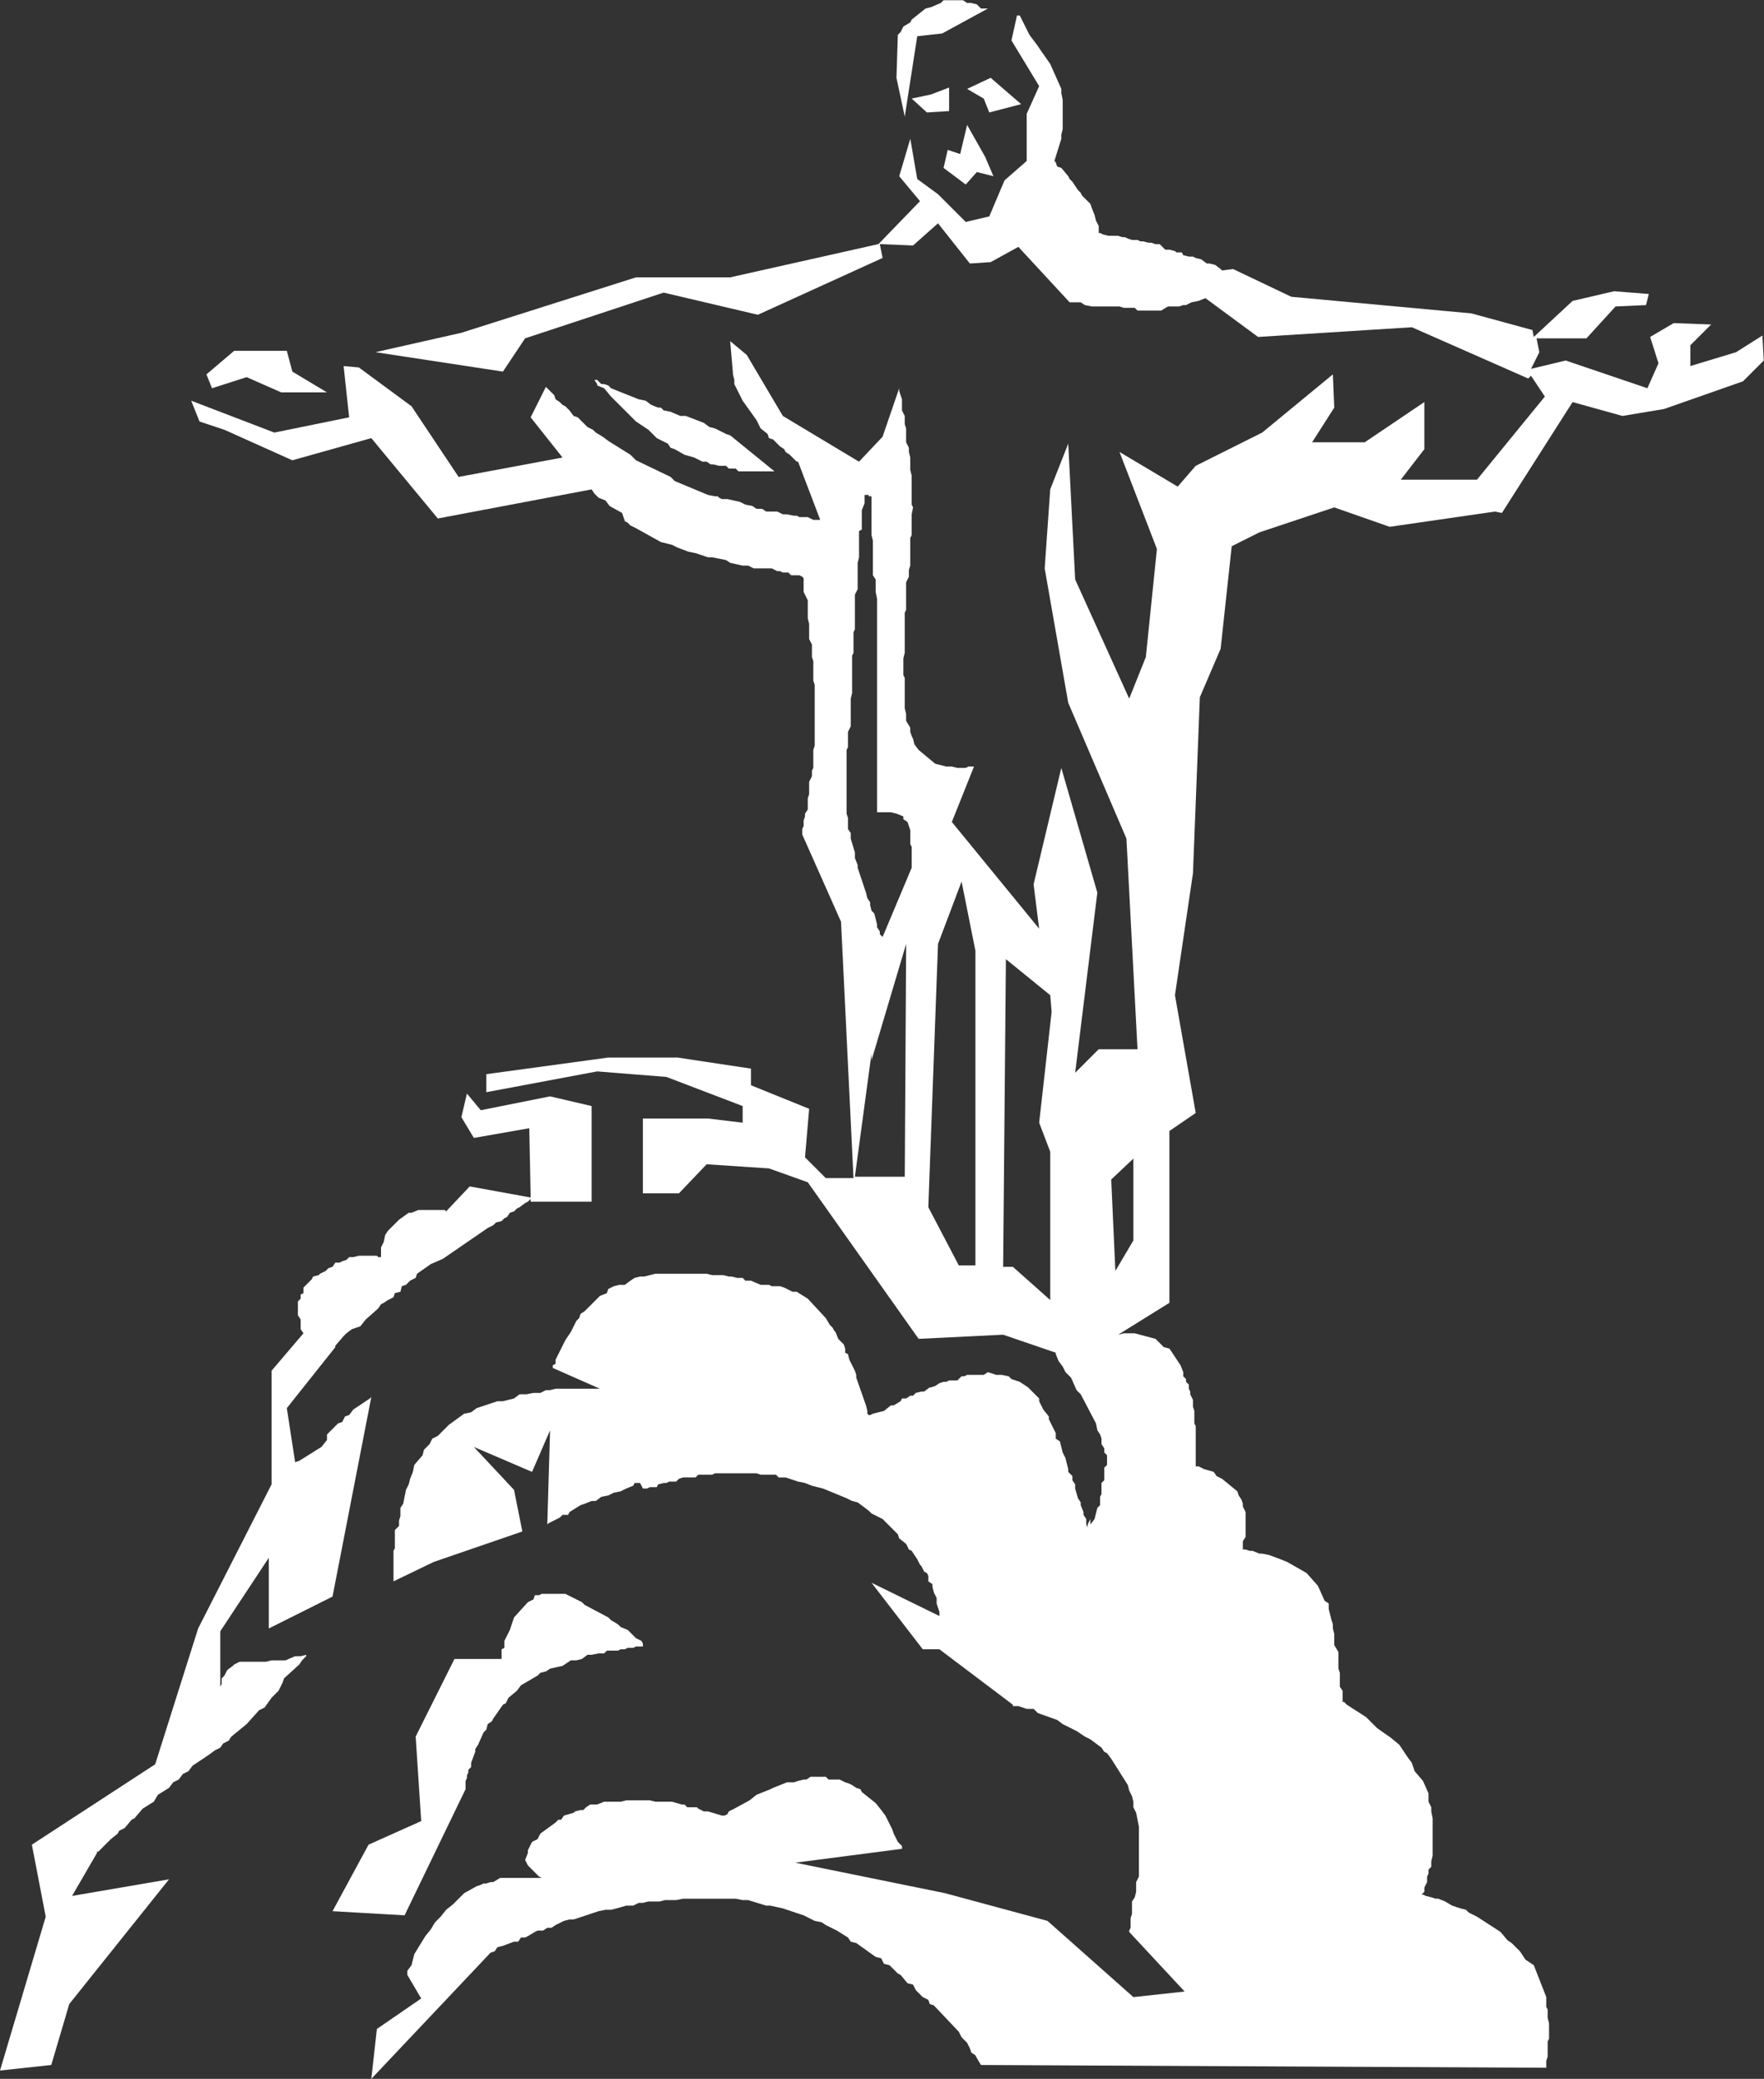 <?xml version="1.0" encoding="UTF-8" standalone="no"?> <svg xmlns:dc="http://purl.org/dc/elements/1.1/" xmlns:cc="http://creativecommons.org/ns#" xmlns:rdf="http://www.w3.org/1999/02/22-rdf-syntax-ns#" xmlns:svg="http://www.w3.org/2000/svg" xmlns="http://www.w3.org/2000/svg" viewBox="0 0 2775.493 3270.4" height="3270.4" width="2775.493" xml:space="preserve" id="svg2" version="1.1"><rect x="0" y="0" width="2775.493" height="3270.4" fill="#333333" stroke="none"/><defs id="defs6"></defs><g transform="matrix(1.333,0,0,-1.333,0,3270.4)" id="g10"><g transform="scale(0.1)" id="g12"><g transform="scale(1.505)" id="g14"><path id="path16" style="fill:#ffffff;fill-opacity:1;fill-rule:nonzero;stroke:none" d="m 6889.42,14387.5 326.03,336.8 -162.95,195.6 86.86,293.4 54.42,-315.1 162.95,-119.5 217.38,-217.4 184.67,43.5 119.55,282.5 173.91,152.1 v 369.5 l 97.76,217.4 -217.31,358.6 43.47,195.6 h 21.73 l 21.73,-43.5 54.36,-108.7 65.12,-86.9 21.73,-32.6 76.09,-108.7 86.99,-195.6 v -32.6 l 10.83,-54.3 v -228.2 l -10.83,-43.5 v -32.6 l -54.36,-173.9 10.83,-10.8 10.84,-32.6 32.69,-10.9 54.3,-65.2 10.83,-21.7 21.73,-21.7 43.52,-65.2 21.74,-21.8 10.83,-21.7 65.19,-65.2 10.97,-32.6 21.66,-54.3 10.9,-43.5 21.73,-43.5 v -54.3 h 10.83 l 21.73,-10.9 43.53,-10.8 h 76.02 l 32.57,-10.9 h 21.8 l 21.73,-10.9 32.56,-10.8 h 43.46 l 21.8,-10.9 h 21.73 l 43.39,-10.9 h 21.73 l 32.56,-10.8 h 32.7 l 43.4,-43.5 h 32.63 l 43.52,-10.9 10.84,-10.8 h 43.46 l 10.83,-21.8 43.53,-10.8 h 32.56 l 21.73,-10.9 43.46,-10.9 43.53,-32.6 h 21.73 l 43.39,-10.8 43.47,-32.6 10.89,-10.9 86.93,10.9 456.45,-217.4 1412.7,-130.4 478.1,-130.4 10.8,-54.3 304.3,282.5 326,76.1 271.6,-21.7 -21.6,-87 -239.1,-10.8 -228.2,-250 h -391.2 l 21.7,-108.6 -65.1,-130.5 271.6,65.3 641.1,-217.4 86.9,195.6 -65.2,206.5 184.7,108.7 293.5,-10.9 -163.1,-163 v -163 l 358.7,108.7 206.4,130.4 10.9,-195.6 -163,-163.1 -619.4,-217.3 -326,-54.3 -391.2,108.7 -554.2,-869.4 -54.4,10.9 -825.8,-119.5 -434.8,152.1 -586.68,-195.6 -217.37,-108.7 -86.92,-804.1 -163.02,-380.3 L 9356.22,9453.97 9215,8497.69 9377.95,7574.04 9171.48,7432.75 V 6085.32 l -402.06,-249.94 43.53,10.9 h 86.86 l 162.94,-43.52 65.26,-65.2 43.47,-10.83 86.92,-130.38 21.73,-54.36 v -32.63 l 21.73,-21.73 v -21.73 l 21.8,-21.73 v -32.57 l 10.89,-21.79 v -21.67 l 21.67,-43.53 v -54.29 l 10.9,-32.63 v -97.75 l 10.83,-21.73 v -315.13 h 21.73 l 43.4,-21.73 76.15,-21.73 21.73,-32.63 43.46,-21.73 119.49,-97.83 10.96,-32.56 21.73,-32.63 10.84,-32.56 v -21.8 l 21.73,-43.46 v -195.57 l -21.73,-32.57 v -65.25 h 21.73 l 32.56,-10.9 h 21.73 l 54.36,-21.67 h 21.73 l 54.29,-10.9 86.96,-32.56 54.4,-21.73 152.1,-86.92 86.9,-97.82 10.9,-21.73 43.5,-97.83 32.6,-21.73 v -43.46 l 21.7,-86.92 10.8,-32.63 v -32.56 l 10.8,-43.53 v -86.92 l 32.7,-54.3 v -130.45 l 10.9,-32.56 v -108.65 l 21.7,-32.57 v -86.99 h 10.9 l 21.7,-21.73 152.1,-97.82 87,-86.92 108.6,-76.02 65.2,-54.36 65.3,-97.76 32.5,-43.53 21.8,-65.19 65.2,-76.09 43.4,-97.75 v -65.2 l 21.8,-43.53 v -32.56 l 10.8,-54.29 v -293.4 l -10.8,-43.53 v -43.46 l -21.8,-21.66 v -32.63 l -10.8,-21.73 v -43.53 l -21.7,-43.39 v -32.63 l -21.8,-21.8 h 10.9 l 21.7,-10.83 43.5,-10.83 32.7,-10.9 h 21.6 l 54.3,-21.73 54.4,-32.57 32.6,-10.89 32.6,-10.84 43.5,-10.9 21.7,-21.73 65.1,-32.56 184.9,-119.55 54.2,-65.19 32.6,-21.8 65.3,-65.127 43.4,-65.255 65.2,-43.463 97.8,-249.937 v -76.091 l 10.9,-21.73 v -65.126 l 10.9,-43.528 V 315.13 l -10.9,-21.798 V 173.846 l -10.9,-32.63 V 86.923 l -4433.54,21.73 -32.57,54.293 -10.96,21.798 -32.56,21.665 -10.9,32.628 -21.73,43.463 -43.4,43.46 -21.8,43.463 -195.57,206.474 -32.56,10.898 -10.9,32.63 -43.53,21.663 -54.3,54.295 -21.73,43.525 -43.52,10.9 -54.3,65.126 -21.66,10.898 -65.26,65.193 -43.46,10.897 -21.73,43.396 -43.53,10.9 -152.11,108.652 -43.4,10.9 -21.73,32.63 -86.96,54.29 -86.96,43.53 -32.58,21.66 -54.3,10.9 -86.96,43.46 -162.97,54.36 -97.83,21.73 h -32.57 l -141.35,43.46 h -43.41 l -54.35,10.84 H 5357.3 l -54.34,-10.84 H 5216 l -43.44,-10.89 h -86.96 l -43.48,-10.83 h -32.58 l -43.48,-21.74 h -54.34 l -76.05,-21.73 -43.45,-10.9 h -43.48 l -54.34,-10.89 -32.57,-10.84 -163.02,-54.29 h -32.58 l -43.48,-10.9 -21.72,-10.9 -43.48,-21.66 -32.62,-21.8 h -32.58 l -32.62,-21.73 h -43.43 l -21.77,-10.83 -54.34,-32.56 -21.71,-10.9 h -32.58 l -21.77,-32.63 h -32.57 l -86.96,-32.63 -43.44,-10.83 -21.77,-32.567 -32.58,-10.898 L 2912.26,0 l 43.49,391.153 347.71,239.105 -108.65,184.676 v 32.63 l 32.59,43.461 21.74,86.923 86.94,141.352 43.44,54.29 32.62,54.29 43.48,43.53 43.44,54.29 54.34,43.53 86.96,86.86 97.78,54.36 32.62,10.9 21.71,10.83 h 21.72 l 32.62,10.83 h 21.72 l 54.35,32.63 h 325.99 l -21.71,10.9 -65.2,65.19 -21.77,21.73 -21.71,43.46 21.71,54.36 v 21.67 l 32.63,65.26 43.48,21.73 21.71,43.46 119.54,86.92 21.72,21.73 h 21.76 l 21.72,32.56 76.06,21.73 10.86,10.9 43.48,10.9 h 21.72 l 21.76,21.66 32.58,21.8 h 54.34 l 54.34,21.73 h 130.4 l 43.43,10.84 h 184.74 l 43.48,-10.84 h 130.4 l 76.06,-21.73 h 21.76 l 21.72,-21.8 h 76.05 l 10.87,-10.83 43.48,-21.73 h 32.57 l 108.68,-32.63 h 21.77 l 21.71,10.9 10.86,21.73 43.49,21.73 119.56,65.2 54.3,43.46 108.67,43.53 21.72,10.83 108.69,43.46 h 54.28 l 32.67,10.83 43.44,10.9 h 21.72 l 32.58,21.73 h 119.54 l 21.71,-21.73 h 86.97 l 21.71,-10.9 21.72,-10.83 32.64,-10.9 21.73,-10.83 32.57,-21.73 32.63,-10.83 10.83,-21.8 108.65,-86.93 43.53,-54.29 32.63,-43.53 54.29,-108.65 10.83,-32.56 21.8,-43.46 10.9,-21.73 21.66,-21.8 10.9,-10.83 v -21.74 l -836.78,-108.71 1173.64,-238.97 804.17,-217.38 673.65,-597.692 402.05,43.463 -434.61,467.309 v 10.83 l 10.9,21.73 v 76.09 l 10.83,32.57 v 97.82 l 21.73,32.63 10.83,43.46 v 76.02 l 21.73,43.46 v 391.22 l -21.73,108.65 -21.73,43.46 v 43.53 l -10.83,43.4 -21.73,43.53 -10.83,43.46 -130.39,206.47 -32.63,43.46 -21.8,10.84 -21.73,32.63 -86.92,65.19 -43.46,21.73 -65.13,43.46 -108.72,54.36 -43.52,32.56 -152.12,54.36 -32.56,32.63 h -54.3 l -65.25,21.73 h -43.4 v 10.83 l -575.96,434.62 h -130.45 l -402.05,521.67 532.5,-260.77 v 32.56 l -21.73,65.19 v 43.47 l -21.73,43.52 -10.9,43.4 v 21.73 l -32.56,21.73 v 43.53 l -10.97,21.73 -21.66,10.83 -21.73,43.46 -10.9,10.9 -21.67,43.46 -43.52,65.19 -21.74,10.84 -21.73,43.52 -54.29,43.4 -10.83,32.63 -65.26,65.19 -21.73,21.73 -32.56,32.56 -86.99,43.53 -21.73,21.73 -86.92,65.19 -43.47,10.9 -43.51,21.73 -184.69,76.03 -86.96,21.79 -54.3,21.67 -54.3,10.89 -97.81,32.64 h -54.4 l -21.71,21.66 h -119.54 l -32.57,10.9 h -326.03 l -21.71,-10.9 H 5476.8 l -21.72,-21.66 h -97.82 l -32.58,-10.9 -21.72,-21.74 h -54.34 l -21.76,-10.89 h -21.72 l -43.48,-10.84 -10.87,-21.73 h -54.33 l -21.71,-10.89 h -32.63 l -21.72,43.46 h -43.43 l -10.91,-21.67 -54.34,-21.79 -43.43,-21.74 -54.34,-10.83 -43.49,-21.73 -54.34,-10.9 -43.43,-32.56 h -32.63 l -54.34,-21.73 -32.57,-10.9 -86.92,-54.36 -10.9,-21.73 h -43.44 l -21.76,-21.73 -86.92,-43.46 -10.86,-10.83 21.72,738.91 -141.25,-325.96 -456.4,195.57 315.14,-336.86 65.2,-326.02 -695.48,-239.04 -315.13,-152.18 v 239.1 l 10.85,21.73 v 141.29 l 32.6,32.56 v 43.46 l 10.86,32.63 v 65.19 l 21.74,32.63 21.74,108.65 21.75,43.46 10.86,43.47 21.71,54.36 10.88,54.29 65.2,76.09 10.86,43.46 43.49,43.46 21.73,43.47 43.44,21.73 86.96,86.92 119.54,86.92 54.29,10.9 43.49,32.63 97.82,32.56 65.2,21.73 h 43.44 l 86.96,21.73 43.43,32.63 h 54.34 l 54.34,10.83 h 54.34 l 43.48,21.74 h 32.58 l 43.48,10.89 h 347.71 l -369.47,162.95 v 21.8 l 21.76,10.83 v 32.63 l 76.06,152.11 43.49,65.19 43.43,86.93 21.76,21.73 10.86,32.63 32.57,21.73 21.77,21.73 54.34,54.36 21.72,21.66 21.71,21.8 54.34,21.73 10.86,32.56 43.49,21.73 43.47,10.9 h 43.45 l 43.47,32.56 32.63,21.73 43.43,10.91 h 32.63 l 86.91,21.73 h 402.05 l 43.49,-10.9 h 86.92 l 43.47,-10.83 h 21.73 l 43.48,-10.91 h 43.48 l 21.69,-21.73 h 43.53 l 76.01,-32.56 h 65.24 l 21.73,-10.9 h 65.15 l 32.66,-10.83 65.16,-32.63 h 32.58 l 86.96,-54.36 141.26,-152.11 32.57,-54.3 21.81,-21.79 10.86,-21.67 10.86,-10.9 21.72,-54.29 21.71,-21.8 21.72,-21.73 10.86,-32.56 v -32.63 l 21.81,-10.83 10.83,-43.46 43.46,-86.92 10.84,-32.63 v -21.73 l 76.15,-217.38 10.84,-43.46 v -21.73 l 10.83,-10.83 h 10.9 l 21.73,10.83 86.92,21.73 54.29,43.46 h 21.73 l 54.36,32.63 10.9,21.73 h 32.56 l 32.57,21.73 h 21.79 l 21.73,21.73 43.47,10.84 h 21.73 l 43.53,32.63 h 10.83 l 32.56,10.89 32.63,21.73 32.56,10.84 h 21.8 l 21.73,10.89 h 65.12 l 32.7,32.57 h 21.73 l 21.67,10.9 h 130.45 l 32.56,21.73 65.19,-21.73 h 43.46 l 54.3,-10.9 21.79,-21.73 65.2,-21.73 65.25,-43.46 86.86,-86.93 v -21.73 l 21.73,-43.46 10.9,-21.73 43.46,-54.36 v -21.73 l 21.73,-43.46 32.56,-65.19 v -43.46 l 32.7,-21.74 21.66,-86.92 21.73,-43.46 21.74,-86.92 v -21.73 l 32.56,-32.63 v -32.63 l 21.79,-32.57 v -32.62 l 21.73,-76.03 21.74,-32.63 v -21.73 l 21.73,-54.36 v -21.73 l 21.73,-32.63 v -43.39 l 10.83,-21.73 v 21.73 l 21.8,43.39 v -43.39 l 32.56,43.39 21.73,86.99 21.73,21.73 v 65.19 l 10.83,21.73 v 86.93 l 21.73,21.73 v 97.82 l 21.8,21.73 V 4890 l -21.8,21.73 v 32.56 l -21.73,32.63 v 43.47 l -10.83,32.62 -21.73,32.57 -10.83,54.36 -119.55,228.2 -32.57,32.57 -43.52,97.82 -43.47,43.46 -21.73,43.46 -32.56,43.46 -21.8,54.36 v 10.83 l -412.88,141.28 -662.88,-32.56 -869.35,1227.88 -304.24,108.66 -489.04,32.63 -217.31,-228.21 h -282.56 v 586.8 h 510.73 l 271.71,-32.63 v 130.45 l -597.7,228.2 -543.31,43.47 -869.36,-163.02 v 141.28 l 956.27,130.39 h 543.36 l 575.96,-86.92 v -130.39 l 456.35,-184.74 -32.58,-380.32 162.98,-163.02 h 217.38 l -97.85,2010.32 -304.23,684.6 v 43.48 l 10.86,21.72 v 43.48 l 10.86,32.6 v 21.72 l 21.72,32.59 v 86.96 l 10.86,32.6 v 97.8 l 21.72,43.5 v 43.4 l 10.85,21.8 v 141.2 l 10.95,32.6 v 478.2 l -10.95,32.6 v 152.1 l -10.85,32.6 v 97.8 l -21.72,43.5 v 119.5 l -10.86,43.4 v 141.3 l -32.58,65.2 v 108.7 l -10.86,10.8 -21.72,10.9 h -65.24 l -21.72,21.8 h -43.43 l -21.81,10.8 h -21.72 l -43.43,21.7 h -43.44 -76.1 -21.72 l -43.53,21.8 h -43.41 l -97.83,21.7 -32.57,21.8 -108.68,21.7 h -32.63 l -97.77,32.6 -54.34,10.9 -86.92,32.6 -43.48,21.7 -86.92,21.7 -195.59,108.7 -43.49,21.7 -21.71,21.8 -21.76,10.8 -21.72,65.2 -97.82,54.4 -32.59,43.4 -54.34,21.8 -32.57,32.6 -21.77,32.6 -1206.2,-228.2 -521.6,630.2 -619.39,-173.8 -532.47,239 -195.6,65.2 -65.2,163 652.02,-249.9 586.78,119.5 -43.45,402.1 119.52,-10.9 412.93,-304.2 369.48,-554.2 815.01,152.1 -249.93,315.1 119.53,239.1 10.86,-10.9 54.34,-54.3 10.86,-32.6 32.58,-21.7 21.76,-21.8 21.72,-10.8 32.62,-32.6 32.58,-43.5 32.62,-10.9 76.06,-76 43.43,-21.8 21.77,-21.7 54.34,-32.6 43.43,-32.6 173.88,-108.7 43.49,-43.4 271.65,-130.4 32.58,-32.6 260.79,-108.7 54.34,-10.9 h 21.77 l 10.86,-10.8 21.71,-10.9 h 43.48 l 97.78,-21.7 43.46,-21.8 54.39,-10.8 32.58,-21.8 h 43.43 l 32.67,-21.7 h 86.87 l 43.53,-21.7 h 32.58 l 54.28,-10.9 h 21.73 l 21.8,-10.9 h 65.16 l 43.43,-21.7 h 54.39 l -173.84,456.4 h -10.94 l -32.58,32.6 -21.72,21.7 -32.57,21.8 -10.87,21.7 -32.66,21.7 -54.3,54.4 -32.58,10.8 -10.86,32.6 -54.38,43.5 -32.57,65.2 -108.66,152.1 -10.86,21.7 -54.34,108.7 v 32.6 l -10.87,43.5 v 10.9 l -21.76,249.9 130.38,-108.7 282.61,-478.1 597.59,-358.6 184.81,195.6 130.38,380.3 v -21.7 l 21.73,-65.2 v -86.9 l 10.83,-21.8 10.9,-21.7 v -65.2 l 10.83,-32.6 v -108.7 l 21.73,-43.4 v -32.6 l 10.84,-43.5 v -97.8 l 10.96,-43.5 v -228.2 l 10.83,-21.7 -10.83,-54.3 v -163 l -10.96,-21.8 v -217.3 l -10.84,-32.6 v -54.4 l -21.73,-43.4 v -217.3 l -10.83,-21.8 v -315.1 l -10.9,-43.5 v -130.4 l 10.9,-21.7 v -239.1 l 10.83,-43.4 v -54.4 l 32.57,-54.3 v -32.6 l 10.96,-32.6 10.83,-21.7 10.9,-43.5 32.57,-43.5 130.38,-108.6 86.99,-21.8 h 43.39 l 43.46,-10.8 h 65.27 l 21.73,10.8 h 43.39 l -173.85,-434.65 684.62,-836.76 -43.46,347.76 217.37,912.85 282.5,-978.04 -173.85,-1412.69 184.75,184.74 h 304.23 l -86.92,1651.74 -456.41,1064.95 -184.68,1054 43.39,619.5 141.29,358.6 54.35,-1065 423.79,-934.5 130.45,326 86.92,847.6 -293.46,760.7 456.41,-271.7 141.28,163 521.6,260.8 554.15,456.4 10.8,-260.8 -173.7,-271.7 h 412.9 l 467.3,315.2 v -369.5 l -184.7,-239.1 h 597.5 l 532.5,652 -108.5,163 -21.9,-21.7 -912.8,402.1 -1206.11,-76.1 -412.95,304.3 -54.36,-21.8 -54.29,-10.8 -43.53,-21.8 h -21.73 l -32.56,-10.8 h -86.99 l -54.3,-32.6 h -184.74 l -21.73,21.7 h -86.86 l -32.69,10.9 h -141.29 -43.39 -32.56 l -54.43,10.8 -32.56,21.8 h -86.99 l -402.05,434.6 -217.31,-119.5 -163.01,-10.9 -249.94,315.2 -195.58,-173.9 -260.76,10.9 21.73,-108.7 -978.05,-445.5 -738.93,173.8 -1086.66,-358.6 -173.88,-260.8 -999.73,152.2 673.73,152.1 1369.23,434.7 h 738.9 l 1162.69,260.8 m -4574.8,-9551.86 32.59,10.9 173.86,108.65 43.48,54.36 v 43.46 l 86.92,86.93 32.6,10.83 21.74,43.46 32.59,10.9 32.61,43.46 130.4,86.92 10.85,10.84 -304.25,-1564.75 -499.88,-249.93 v 554.16 L 1727.8,3509.94 v -434.68 l 10.88,21.73 v 43.46 l 21.72,21.73 21.74,43.46 43.46,32.56 10.88,10.9 43.45,21.73 h 206.48 l 43.47,10.9 h 108.65 l 76.09,32.56 h 43.45 l 43.46,10.9 v -10.9 l -32.6,-32.56 -21.72,-32.63 -119.54,-108.65 -10.85,-32.63 -32.6,-65.13 -54.34,-54.36 -54.34,-76.09 -43.46,-21.73 -97.8,-108.65 -119.54,-97.82 -21.74,-32.57 -43.46,-21.73 -21.74,-32.62 -43.45,-21.73 -43.47,-32.57 -130.42,-86.99 -32.58,-43.46 -43.48,-21.66 -32.6,-43.53 -43.45,-21.73 -32.6,-43.46 -86.94,-54.36 -32.61,-54.3 -86.94,-54.36 -65.2,-76.02 -21.71,-10.9 -54.342,-65.19 -43.456,-21.73 -10.884,-21.73 -54.322,-43.46 -97.815,-97.82 h -10.864 v -10.84 L 565.072,1434.36 1325.75,1564.74 543.332,586.795 402.074,108.653 0,65.193 358.593,1271.41 l -108.661,565 967.138,630.25 336.87,1065.01 575.94,1130.12 v 891.1 l 249.93,293.39 -21.74,32.56 v 76.1 l -21.74,32.56 v 108.72 l 21.74,21.66 v 32.63 l 21.74,10.9 v 43.46 l 65.2,65.19 10.86,21.74 43.48,10.83 10.86,10.9 43.46,21.73 21.74,21.73 32.6,10.83 21.74,32.63 h 32.6 l 21.72,10.83 32.6,10.9 21.73,21.73 h 32.61 l 43.46,10.9 h 141.28 l 10.86,-10.9 h 21.74 V 6520 l 21.71,43.46 10.89,54.3 21.71,32.62 86.94,86.93 76.09,54.36 h 21.71 l 54.34,21.73 h 206.46 l 10.86,-10.9 184.74,195.64 478.16,-86.99 -10.86,543.33 -434.68,-76.02 -97.82,163.02 43.48,184.74 108.68,-130.45 543.31,108.65 325.99,-76.02 v -749.81 h -478.1 v 21.73 l -21.77,-21.73 -21.71,-10.9 -43.49,-32.56 -21.72,-10.9 -21.71,-21.73 -32.62,-10.83 -21.72,-32.63 -21.77,-10.83 -21.72,-21.8 -43.47,-10.83 -21.73,-21.73 -43.48,-21.73 -347.71,-239.04 -21.72,-10.9 -76.1,-32.56 -108.63,-76.09 -10.89,-32.64 -43.45,-21.73 -32.61,-32.56 -32.6,-10.9 -10.88,-43.46 -43.46,-10.83 -10.85,-32.63 -43.49,-21.73 -32.6,-21.73 -21.71,-10.9 -21.74,-32.56 -97.8,-86.92 -43.46,-54.36 -65.2,-21.74 -43.48,-32.56 -21.72,-21.79 -65.2,-76.03 v -10.83 l -380.33,-478.21 65.2,-423.78 m 2271.1,-1119.3 184.74,-97.82 21.76,-21.66 54.31,-32.63 21.76,-21.66 54.34,-21.8 65.2,-65.2 43.43,-21.72 10.86,-21.67 v -21.8 h -54.29 l -21.77,-10.83 h -43.43 l -21.76,-10.96 h -32.58 l -21.76,-10.84 h -86.93 l -21.71,-21.73 h -43.49 l -54.34,-10.83 h -32.57 l -43.48,-32.56 -43.48,-10.9 h -43.43 l -65.21,-43.53 -97.82,-21.73 -32.58,-21.66 -43.48,-10.9 -21.71,-21.73 -130.4,-76.09 -32.63,-43.4 -65.19,-54.36 -21.72,-43.46 -21.76,-10.9 -76.07,-108.65 -10.85,-21.73 -32.63,-21.73 -10.86,-43.46 -21.72,-21.8 -43.47,-97.75 -21.72,-32.63 v -21.73 l -32.63,-86.93 V 2445 l -21.71,-21.73 v -21.73 l -10.86,-21.8 v -21.66 l -10.86,-21.8 v -65.12 l -478.16,-988.92 -565.05,32.57 282.53,521.6 412.92,184.81 -43.46,662.82 304.26,608.59 h 369.47 v 75.96 l 21.72,10.96 v 54.3 l 21.77,43.46 v 0 l 21.72,43.46 32.62,97.75 108.63,119.55 43.48,21.8 10.86,32.57 h 32.63 l 21.71,10.89 h 184.74 l 130.4,-65.26 21.71,-21.73 v 0 m 2119.02,3357.83 h 391.22 l 10.83,1825.64 -271.66,-912.82 v 54.29 l -130.39,-967.11 m 1532.18,1423.52 -347.75,282.56 -21.67,-2412.43 h 76.09 l 293.33,-260.77 v 1162.76 l -86.92,228.14 97.82,869.36 -10.9,130.38 m -880.19,402.12 -76.02,-2064.68 239.03,-456.41 h 130.39 v 2466.73 l -108.59,543.33 -184.81,-488.97 M 1836.48,13550.7 h 412.94 l 43.45,-163 271.68,-163 h -358.62 l -271.65,119.5 -271.68,-86.9 -43.46,108.7 217.34,184.7 m 4922.56,-1249.6 v -152.2 l -21.73,-10.8 v -206.5 l -10.83,-43.5 v -206.5 l -21.74,-43.4 v -271.7 l -10.83,-21.7 v -163 l -10.9,-21.7 v -293.4 l -10.83,-43.5 v -217.3 l -21.73,-43.5 v -119.5 l -10.95,-21.8 v -499.85 l 10.95,-32.6 v -86.92 l 21.73,-32.6 v -43.48 l 32.56,-108.66 v -43.46 l 21.74,-54.36 v -21.73 l 54.35,-163.02 10.9,-32.56 10.84,-43.46 21.73,-32.63 v -21.73 l 10.83,-43.46 21.73,-21.73 21.73,-86.93 v -21.73 l 21.8,-32.63 v -21.73 l 21.73,-21.73 228.2,543.34 v 163.01 l -10.96,21.74 v 108.66 l -21.73,65.2 -32.57,21.75 v 21.73 l -54.29,21.72 -43.53,10.88 h -108.65 v 1434.37 43.5 195.6 l -10.9,54.3 v 97.8 l -21.66,32.6 v 271.7 l -10.9,43.5 v 304.2 h -21.73 v 10.9 h -21.67 -10.9 v -65.2 l -21.79,-54.3 m -1195.28,652 43.43,-10.9 86.97,-43.5 32.57,-10.8 347.74,-282.6 h -282.53 l -21.73,21.8 h -54.34 l -21.71,21.7 h -54.34 l -43.49,10.9 h -21.71 l -32.63,21.7 h -32.57 l -65.2,32.6 -76.06,21.7 -76.1,43.5 -32.58,10.9 -21.72,32.6 -21.76,10.8 -43.44,21.8 -21.77,10.8 -65.19,65.2 -97.77,65.2 -195.61,195.6 -54.33,65.2 -54.34,21.8 v 10.8 l -21.72,32.6 h 21.72 l 32.57,-32.6 h 21.77 l 32.57,-10.8 21.76,-21.8 217.32,-86.9 54.34,-10.9 43.49,-32.6 54.29,-21.7 h 21.76 l 21.72,-21.7 54.34,-10.9 76.06,-32.6 h 43.48 l 141.26,-54.3 43.48,-32.6 m 1869.06,2173.3 97.75,-32.6 54.37,228.2 141.28,-250 65.26,-152.1 -130.39,32.6 -86.98,-97.8 -173.92,130.4 32.63,141.3 m -163.08,293.4 -119.48,108.7 152.18,32.6 141.28,54.3 v -184.7 l -173.98,-10.9 m 423.92,815 h 54.29 l -358.66,-195.6 -195.51,-21.7 -97.82,-630.3 -65.19,304.3 10.9,336.8 21.66,21.8 21.73,43.4 54.3,32.6 10.96,21.8 108.59,86.9 43.53,10.9 76.02,32.6 21.73,21.7 h 152.18 l 32.57,-21.7 h 32.63 l 43.52,-10.9 32.57,-32.6 m 65.12,-815 -43.39,108.7 -130.45,76 184.74,87 239.04,-206.5 -249.94,-65.2 m 1141.03,-8193.45 -184.68,-173.92 32.56,-717.17 141.22,239.1 v 651.99"></path></g></g></g></svg> 